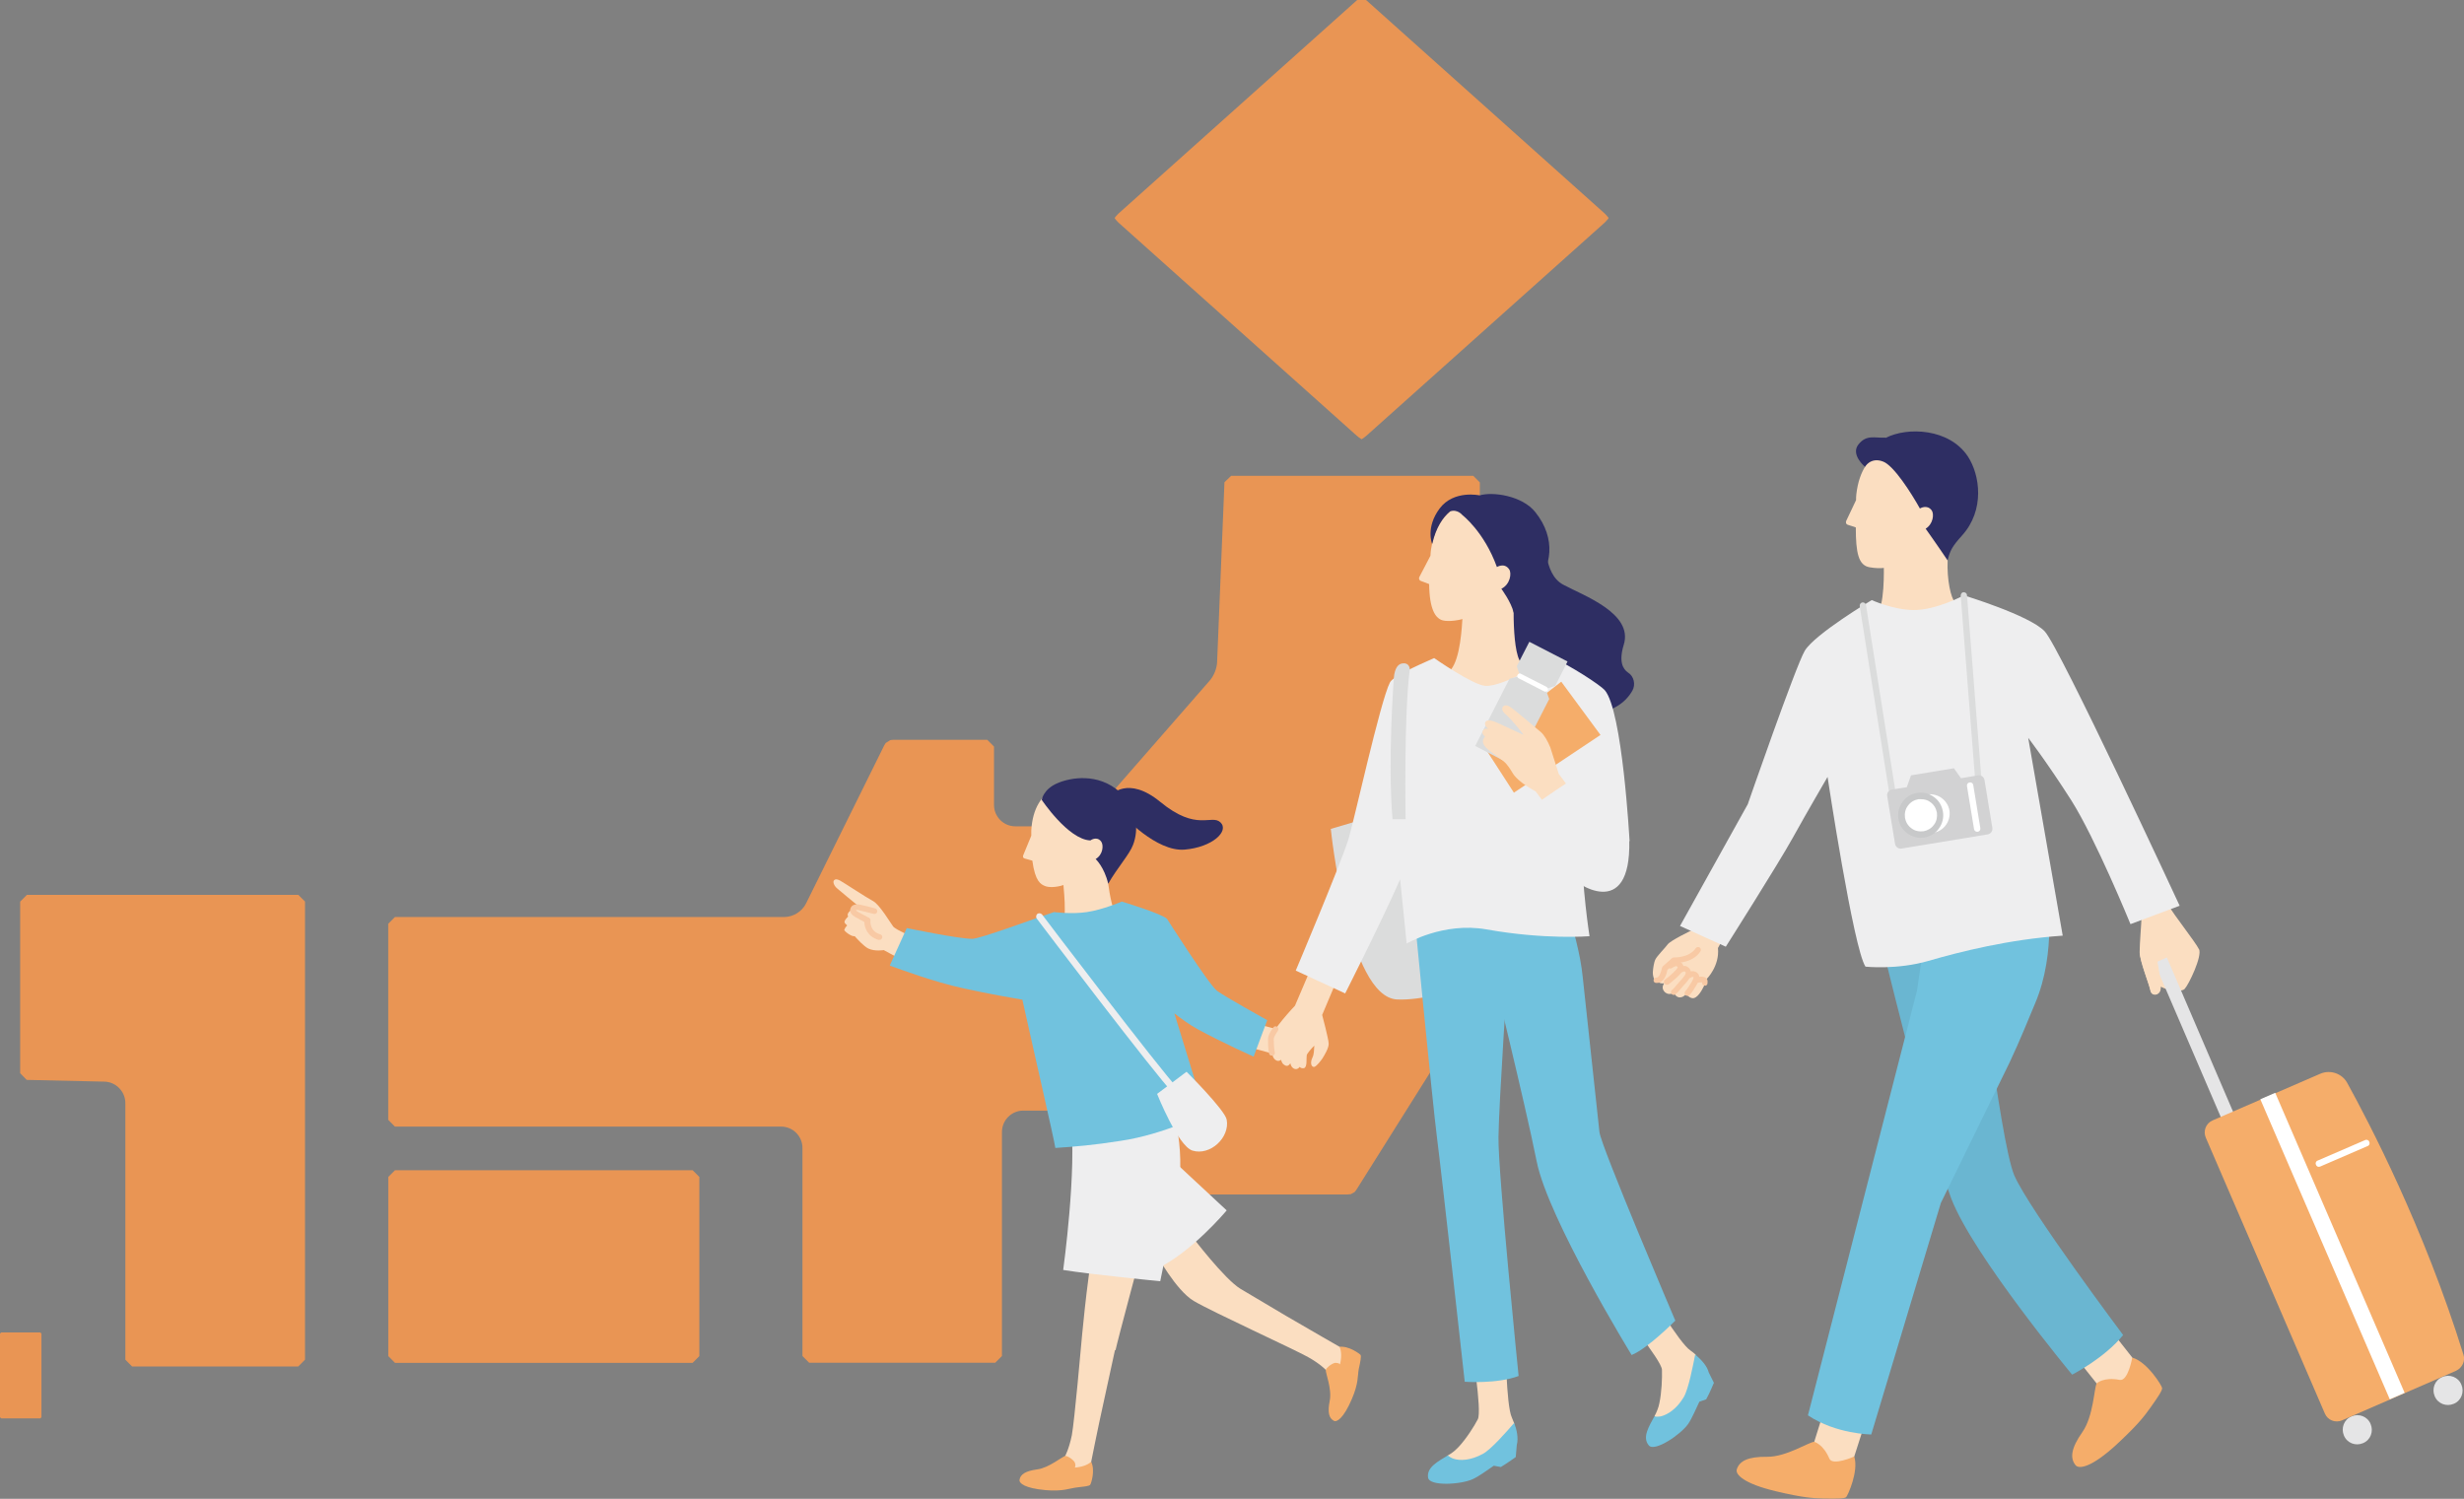 <svg width="337" height="205" viewBox="0 0 337 205" fill="none" xmlns="http://www.w3.org/2000/svg">
<rect x="0" y="0" width="337" height="205" fill="#808080" stroke="none"/>
<g clip-path="url(#clip0_1_132)">
<path d="M219.95 29.73C219.832 29.576 219.581 29.297 219.455 29.185L186.905 0.063C186.884 0.049 186.856 0.028 186.821 0H185.635C185.6 0.021 185.572 0.042 185.552 0.063L153.001 29.185C152.869 29.304 152.624 29.576 152.506 29.73C152.485 29.758 152.471 29.793 152.457 29.828C152.471 29.863 152.492 29.898 152.506 29.926C152.624 30.079 152.876 30.359 153.001 30.471L185.559 59.593C185.698 59.719 186.012 59.949 186.186 60.061C186.2 60.061 186.214 60.075 186.228 60.075C186.242 60.075 186.256 60.061 186.27 60.054C186.451 59.942 186.758 59.712 186.898 59.586L219.455 30.464C219.588 30.345 219.832 30.073 219.95 29.919C219.964 29.891 219.985 29.856 219.999 29.821C219.985 29.786 219.964 29.751 219.95 29.723V29.73Z" fill="#E99554"/>
<path d="M201.496 65.08C201.489 65.08 201.482 65.08 201.468 65.08H168.444C168.43 65.08 168.409 65.08 168.388 65.08L167.474 65.953C167.474 65.974 167.474 65.988 167.467 66.002L166.463 90.561C166.428 91.434 166.03 92.426 165.459 93.083L149.145 111.764C148.475 112.526 147.387 113.022 146.376 113.022H138.864C137.253 113.022 135.949 111.708 135.949 110.101V102.141C135.949 102.134 135.949 102.127 135.949 102.113L135.028 101.19C135.021 101.19 135.014 101.19 135 101.19H122.125C122.049 101.19 121.902 101.204 121.763 101.232L121.142 101.624C121.065 101.735 120.981 101.861 120.947 101.931L110.234 123.589C109.697 124.672 108.483 125.427 107.269 125.427H54.046C54.039 125.427 54.032 125.427 54.018 125.427L53.098 126.35C53.098 126.357 53.098 126.364 53.098 126.378V153.144C53.098 153.151 53.098 153.158 53.098 153.172L54.018 154.095C54.025 154.095 54.032 154.095 54.046 154.095H106.837C108.448 154.095 109.752 155.409 109.752 157.016V185.446C109.752 185.453 109.752 185.46 109.752 185.474L110.673 186.397C110.68 186.397 110.694 186.397 110.701 186.397H136.088C136.095 186.397 136.102 186.397 136.116 186.397L137.037 185.474C137.037 185.467 137.037 185.46 137.037 185.446V154.829C137.037 153.214 138.348 151.907 139.952 151.907H146.048C147.659 151.907 148.964 153.221 148.964 154.829V162.426C148.964 162.433 148.964 162.439 148.964 162.453L149.884 163.376C149.891 163.376 149.898 163.376 149.912 163.376H184.311C184.409 163.376 184.597 163.355 184.75 163.334L185.259 163.055C185.364 162.936 185.483 162.789 185.531 162.705L202.012 136.476C202.096 136.344 202.277 135.987 202.368 135.778C202.382 135.603 202.396 135.344 202.396 135.142V66.009C202.396 66.002 202.396 65.995 202.396 65.981L201.475 65.059L201.496 65.08Z" fill="#E99554"/>
<path d="M94.73 160.062C94.723 160.062 94.716 160.062 94.702 160.062H54.054C54.047 160.062 54.04 160.062 54.026 160.062L53.105 160.985C53.105 160.992 53.105 160.999 53.105 161.013V185.46C53.105 185.467 53.105 185.474 53.105 185.487L54.026 186.41C54.033 186.41 54.047 186.41 54.054 186.41H94.702C94.709 186.41 94.716 186.41 94.73 186.41L95.651 185.487C95.651 185.48 95.651 185.473 95.651 185.46V161.013C95.651 161.006 95.651 160.999 95.651 160.985L94.73 160.062Z" fill="#E99554"/>
<path d="M40.802 122.401C40.795 122.401 40.788 122.401 40.774 122.401H3.704C3.697 122.401 3.69 122.401 3.677 122.401L2.756 123.323C2.756 123.33 2.756 123.337 2.756 123.351V146.749C2.756 146.763 2.756 146.777 2.756 146.791L3.649 147.707C3.663 147.707 3.677 147.707 3.69 147.707L14.278 147.944C15.861 147.979 17.145 149.3 17.145 150.88V185.949C17.145 185.956 17.145 185.963 17.145 185.977L18.065 186.9C18.072 186.9 18.086 186.9 18.093 186.9H40.767C40.774 186.9 40.781 186.9 40.795 186.9L41.716 185.977C41.716 185.97 41.716 185.963 41.716 185.949V123.337C41.716 123.33 41.716 123.323 41.716 123.309L40.795 122.387L40.802 122.401Z" fill="#E99554"/>
<path d="M0.153 182.252L0 182.406V193.846L0.153 194H5.517L5.67 193.846V182.406L5.517 182.252H0.153Z" fill="#E99554"/>
</g>
<g clip-path="url(#clip1_1_132)">
<path d="M175.822 144.597L171.35 143.377L172.53 140.219L176.573 141.295L175.822 144.597Z" fill="#FBDEC1"/>
<path d="M115.502 127.189C115.502 126.974 115.753 126.687 115.86 126.579C115.645 126.4 115.502 126.22 115.502 126.113C115.502 125.861 115.824 125.538 116.003 125.359C115.967 125.287 115.931 125.215 115.931 125.144C115.931 124.785 116.397 124.462 116.719 124.282C116.79 124.175 116.897 124.103 117.005 124.103L117.184 123.744C117.184 123.744 114.894 121.878 114.5 121.519C114.107 121.196 113.856 120.657 114.071 120.406C114.286 120.191 114.536 120.263 114.894 120.442C115.252 120.622 118.507 122.775 119.402 123.242C120.296 123.708 121.799 126.256 122.157 126.723C122.514 127.189 125.055 128.23 125.055 128.23L123.516 131.389L120.869 129.953C120.869 129.953 119.652 130.168 118.758 129.738C118.114 129.415 117.184 128.374 116.897 128.051C116.862 128.051 116.79 128.051 116.754 128.051C116.397 128.051 115.466 127.405 115.431 127.118L115.502 127.189Z" fill="#FBDEC1"/>
<path d="M158.113 171.478C158.113 171.478 160.797 176.467 163.265 177.939C165.734 179.41 177.218 184.65 178.9 185.619C180.581 186.552 181.333 187.378 181.333 187.378L182.835 188.167L184.553 186.444L184.302 184.829L183.157 184.183C183.157 184.183 179.15 181.886 175.895 179.984C173.891 178.8 169.669 176.288 169.669 176.288C167.451 174.96 162.943 169.002 162.943 169.002L158.113 171.478Z" fill="#FBDEC1"/>
<path d="M159.366 157.732L167.774 165.556C167.774 165.556 162.872 171.442 158.006 173.632L150.994 162.362L159.402 157.732H159.366Z" fill="#EEEEEF"/>
<path d="M152.497 184.651C152.497 184.651 151.459 189.424 150.958 191.721C150.135 195.418 149.241 199.94 149.241 199.94L148.99 201.232L147.559 201.95L145.377 200.873L145.663 199.186C145.663 199.186 146.2 198.217 146.593 196.315C146.951 194.413 147.881 183.861 147.881 183.861C147.881 183.861 148.633 175.248 149.527 170.582L156.039 171.479C156.039 171.479 152.89 183.179 152.568 184.687L152.497 184.651Z" fill="#FBDEC1"/>
<path d="M149.241 199.939C149.813 201.123 149.241 202.918 149.098 203.097C148.955 203.277 148.167 203.349 147.237 203.456C146.307 203.564 145.377 204.03 142.98 203.815C140.189 203.564 139.366 202.882 139.438 202.415C139.545 201.662 140.261 201.195 141.871 200.98C143.481 200.765 145.27 199.221 145.699 199.149C145.914 199.078 146.736 199.58 146.987 200.011C147.058 200.154 147.166 200.549 146.987 200.729C147.81 200.693 148.776 200.406 149.277 199.903L149.241 199.939Z" fill="#F5AD6A"/>
<path d="M183.157 184.219C184.48 184.04 185.983 185.189 186.09 185.332C186.198 185.512 186.055 186.301 185.84 187.234C185.661 188.167 185.84 189.172 184.874 191.397C183.765 193.982 182.835 194.556 182.441 194.34C181.761 193.982 181.547 193.192 181.869 191.577C182.191 189.962 181.261 187.773 181.332 187.378C181.332 187.162 182.083 186.516 182.584 186.409C182.727 186.409 183.157 186.409 183.264 186.624C183.479 185.835 183.514 184.83 183.192 184.184L183.157 184.219Z" fill="#F5AD6A"/>
<path d="M159.973 150.123C159.973 150.123 162.335 156.763 161.047 163.402C159.759 170.042 158.685 175.246 158.685 175.246C158.685 175.246 149.133 174.313 145.412 173.703C145.412 173.703 147.344 159.706 146.414 152.958L160.009 150.123H159.973Z" fill="#EEEEEF"/>
<path d="M144.66 128.949C146.127 126.473 145.519 122.274 145.447 121.054L145.018 117.752L151.064 116.998L151.565 120.838C151.744 122.31 152.245 124.894 152.817 125.432L150.778 127.514L144.696 128.949H144.66Z" fill="#FBDEC1"/>
<path d="M149.062 118.254C149.062 118.254 153.713 116.065 152.139 111.256C150.672 106.805 146.343 107.272 146.343 107.272C146.343 107.272 141.406 107.272 141.048 113.588C141.048 113.84 141.048 114.091 141.048 114.306L139.939 116.998C139.867 117.177 139.939 117.393 140.154 117.429L141.191 117.716C141.585 120.587 142.336 120.946 142.944 121.197C143.374 121.377 144.375 121.412 145.449 121.054C145.449 121.054 148.275 120.228 149.062 118.218V118.254Z" fill="#FBDEC1"/>
<path d="M153.605 111.543C153.605 111.543 158.149 116.532 162.013 116.209C165.841 115.886 168.167 113.66 166.915 112.476C165.662 111.328 163.695 113.804 158.686 109.677C154.214 106.016 151.924 108.779 151.924 108.779L153.534 111.507L153.605 111.543Z" fill="#2E2E63"/>
<path d="M142.443 109.353C142.443 109.353 146.093 114.844 149.134 114.952C149.134 114.952 149.992 114.306 150.601 115.095C150.958 115.562 150.887 116.89 149.849 117.5C149.849 117.5 151.03 118.577 151.567 120.874C152.819 118.684 154.465 116.89 154.965 115.562C155.753 113.552 155.609 110.466 153.141 108.312C150.135 105.656 146.415 106.374 144.697 107.092C142.694 107.917 142.479 109.389 142.479 109.389L142.443 109.353Z" fill="#2E2E63"/>
<path d="M171.458 144.525L173.318 139.537C173.318 139.537 167.558 136.342 166.449 135.517C165.34 134.692 159.615 125.683 159.615 125.683C158.9 124.965 153.426 123.314 153.426 123.314C153.426 123.314 150.85 124.427 148.668 124.75C146.557 125.073 144.16 124.75 144.16 124.75C141.762 125.54 133.963 128.447 132.961 128.411C131.065 128.411 124.017 126.939 124.017 126.939L121.691 132.072C123.122 132.574 127.666 134.297 131.816 135.194C135.466 135.984 138.149 136.45 139.831 136.737C141.619 144.812 144.124 155.615 144.338 157.015C147.058 156.836 149.598 156.62 153.247 156.046C159.329 155.149 164.803 152.278 164.803 152.278C164.803 152.278 160.653 138.639 160.617 138.604C161.619 139.393 162.728 140.183 163.837 140.793C167.343 142.695 171.529 144.561 171.529 144.561L171.458 144.525Z" fill="#71C2DE"/>
<path d="M162.263 146.607L158.256 149.622C158.256 149.622 161.082 156.728 163.086 157.374C165.519 158.128 168.238 155.58 167.773 153.139C167.522 151.811 162.299 146.607 162.299 146.607H162.263Z" fill="#EEEEEF"/>
<path d="M120.26 128.554C120.26 128.554 120.188 128.554 120.152 128.554C118.65 128.124 118.22 126.868 118.22 126.114C117.791 125.899 117.397 125.647 117.326 125.612C117.04 125.468 116.109 125.037 116.288 124.355C116.36 124.032 116.575 123.817 116.861 123.745C117.075 123.673 117.326 123.673 117.648 123.745C118.184 123.853 119.222 124.104 119.687 124.248C119.902 124.284 120.009 124.499 119.973 124.714C119.938 124.93 119.723 125.037 119.508 125.001C119.043 124.894 118.006 124.642 117.469 124.499C117.218 124.427 117.111 124.463 117.075 124.499C117.075 124.535 117.218 124.678 117.719 124.93C117.827 124.965 118.614 125.432 118.864 125.54C119.007 125.612 119.079 125.755 119.043 125.899C119.043 125.97 118.9 127.37 120.403 127.801C120.617 127.873 120.725 128.052 120.653 128.267C120.617 128.447 120.438 128.554 120.295 128.554H120.26Z" fill="#F8C9A4"/>
<path d="M160.797 149.693C160.69 149.693 160.547 149.657 160.475 149.549C157.935 146.929 142.443 126.508 141.799 125.647C141.656 125.467 141.692 125.18 141.871 125.001C142.085 124.857 142.336 124.893 142.515 125.072C142.658 125.288 158.65 146.319 161.119 148.903C161.298 149.083 161.298 149.37 161.119 149.549C161.047 149.621 160.904 149.657 160.797 149.657V149.693Z" fill="#EEEEEF"/>
<path d="M236.788 126.401L232.96 124.643L231.35 127.263C231.35 127.263 228.488 128.626 228.094 129.165C227.7 129.703 226.627 130.744 226.377 131.282C226.234 131.605 226.09 132.359 226.055 133.005C226.055 133.436 226.162 133.974 226.448 134.082C226.448 134.082 226.484 134.153 226.52 134.153C226.878 134.441 227.235 134.584 227.593 134.476L227.522 134.656C227.128 135.266 227.772 136.056 228.452 135.948C228.631 135.948 228.774 135.84 228.917 135.733C229.024 135.984 229.346 136.594 230.026 136.379C230.276 136.307 230.491 136.091 230.742 135.84C230.742 135.84 230.742 136.379 231.421 136.522C232.101 136.666 232.781 135.445 233.031 134.907C233.103 134.764 233.174 134.584 233.174 134.405L233.425 133.902C233.425 133.902 235.214 132.144 234.963 129.667L236.752 126.437L236.788 126.401Z" fill="#FBDEC1"/>
<path d="M300.758 129.847C300.293 128.878 297.109 124.858 296.68 123.961C296.608 123.817 296.429 123.207 296.143 122.346L292.064 123.602C292.565 124.822 292.887 125.612 292.887 125.648C292.887 126.114 292.637 129.057 292.637 130.241C292.637 131.426 293.961 134.692 294.104 135.481C294.247 136.271 295.284 136.199 295.463 135.338C295.463 135.23 295.463 135.122 295.463 134.979H295.571C296.322 135.41 298.29 135.769 298.791 135.266C299.363 134.656 301.223 130.78 300.758 129.811V129.847Z" fill="#FBDEC1"/>
<path d="M286.769 189.243L283.084 184.614L287.771 180.773L291.635 185.69L293.102 188.346L289.059 193.084L286.769 189.243Z" fill="#FBDEC1"/>
<path d="M291.635 185.69C293.71 186.3 295.678 189.53 295.714 189.853C295.749 190.212 294.998 191.289 294.104 192.545C293.209 193.801 292.351 194.914 289.453 197.606C286.054 200.728 284.336 200.979 283.871 200.405C283.084 199.436 283.263 198.072 284.802 195.883C286.34 193.694 286.411 189.782 286.769 189.207C286.769 189.207 287.699 188.31 289.918 188.741C291.063 188.956 291.635 185.654 291.635 185.654V185.69Z" fill="#F5AD6A"/>
<path d="M256.823 126.902C256.823 126.902 263.907 156.189 266.876 163.941C269.846 171.693 283.405 188.023 283.405 188.023C283.405 188.023 287.842 185.762 290.382 182.604C290.382 182.604 277.574 165.52 275.499 160.782C273.459 156.045 269.81 124.031 269.81 124.031L256.787 126.902H256.823Z" fill="#6AB6D1"/>
<path d="M248.13 197.212L249.847 191.721L255.464 193.408L253.604 199.222L252.28 201.878L246.27 201.196L248.13 197.212Z" fill="#FBDEC1"/>
<path d="M253.602 199.221C254.246 201.231 252.708 204.568 252.493 204.784C252.243 204.999 250.955 204.999 249.452 204.963C247.949 204.927 246.59 204.855 242.833 203.958C238.468 202.917 237.324 201.661 237.538 200.979C237.896 199.831 239.077 199.221 241.688 199.257C244.3 199.293 247.449 197.211 248.128 197.211C248.128 197.211 249.345 197.498 250.203 199.508C250.633 200.549 253.602 199.221 253.602 199.221Z" fill="#F5AD6A"/>
<path d="M263.979 123.135L262.191 135.481L247.271 193.587C251.135 196.171 255.93 196.207 255.93 196.207L265.446 164.552L274.82 145.387C276.251 142.372 277.539 139.142 278.326 137.276C281.367 130.17 279.972 122.059 279.972 122.059L263.944 123.099L263.979 123.135Z" fill="#71C2DE"/>
<path d="M267.413 82.437C266.805 81.791 266.268 79.279 266.375 76.659V71.383H257.646V76.766C257.646 78.166 257.824 82.76 256.572 84.411L261.044 87.82L267.449 82.437H267.413Z" fill="#FBDEC1"/>
<path d="M262.368 73.176C260.901 77.124 258.647 78.093 255.714 77.591C254.175 77.339 253.817 75.617 253.817 72.135L252.708 71.776C252.494 71.705 252.422 71.489 252.494 71.274L253.853 68.403C253.853 68.151 253.853 67.9 253.889 67.613C254.676 60.722 260.043 61.045 260.043 61.045C260.043 61.045 264.801 60.794 266.125 65.711C267.556 71.059 262.368 73.14 262.368 73.14V73.176Z" fill="#FBDEC1"/>
<path d="M257.897 59.897C260.903 58.354 266.591 58.605 269.131 62.409C270.813 64.957 271.493 69.767 268.344 73.248C267.02 74.719 266.698 75.294 266.376 76.657C264.981 74.576 263.371 72.315 263.371 72.315C264.409 71.669 264.552 70.305 264.194 69.802C263.55 68.941 262.584 69.551 262.584 69.551C261.403 67.434 259.006 63.665 257.539 63.127C255.858 62.481 255.071 63.845 255.071 63.845C255.071 63.845 253.067 62.194 254.176 60.794C255.285 59.395 256.395 59.933 257.861 59.861L257.897 59.897Z" fill="#2E2E63"/>
<path d="M282.118 127.981L277.395 100.92C277.395 100.92 279.864 104.114 283.262 109.426C286.626 114.737 291.384 126.402 291.384 126.402L298.11 123.889C298.11 123.889 281.724 88.538 279.649 86.349C277.574 84.159 268.594 81.432 268.594 81.432C268.594 81.432 264.801 83.477 261.689 83.442C258.898 83.406 256 82.078 256 82.078C256 82.078 248.236 86.707 246.841 89.004C245.589 91.122 239.042 110 239.042 110L229.775 126.653L236.036 129.488C236.036 129.488 243.228 118.147 245.195 114.594C247.163 111.041 249.954 106.267 249.954 106.267C249.954 106.267 253.496 129.739 255.142 132.216C255.142 132.216 259.435 132.682 263.764 131.426C268.093 130.17 274.783 128.483 282.082 127.981H282.118Z" fill="#EEEEEF"/>
<path d="M305.015 155.759L294.676 131.713L296.357 130.959L306.697 155.041L305.015 155.759Z" fill="#E5E5E6"/>
<path d="M324.228 194.771C324.658 195.776 324.228 196.96 323.191 197.391C322.189 197.822 321.008 197.391 320.579 196.35C320.15 195.345 320.579 194.161 321.617 193.73C322.618 193.299 323.799 193.73 324.228 194.771Z" fill="#E5E5E6"/>
<path d="M336.642 189.388C337.072 190.393 336.642 191.577 335.605 192.008C334.603 192.439 333.422 192.008 332.993 190.967C332.564 189.962 332.993 188.778 334.031 188.347C335.032 187.917 336.213 188.347 336.642 189.388Z" fill="#E5E5E6"/>
<path d="M335.928 187.486L320.329 194.269C319.434 194.664 318.361 194.269 317.967 193.336L301.689 155.616C301.295 154.718 301.689 153.642 302.619 153.247L317.359 146.858C318.719 146.284 320.293 146.823 321.008 148.079C323.978 153.462 331.527 167.89 336.929 185.297C337.216 186.158 336.75 187.091 335.928 187.486Z" fill="#F5AD6A"/>
<path d="M311.18 149.472L309.144 150.355L326.849 191.396L328.884 190.513L311.18 149.472Z" fill="white"/>
<path d="M317.144 159.599C316.965 159.599 316.822 159.491 316.75 159.312C316.643 159.096 316.75 158.809 317.001 158.737L323.476 155.938C323.691 155.83 323.977 155.938 324.049 156.189C324.156 156.405 324.049 156.692 323.798 156.764L317.323 159.563C317.251 159.563 317.215 159.599 317.144 159.599Z" fill="white"/>
<path d="M295.141 130.493C295.069 131.067 295.069 131.533 295.069 131.533C295.069 131.533 295.677 134.548 295.498 135.374C295.319 136.199 294.318 136.307 294.139 135.517C293.996 134.728 292.672 131.426 292.672 130.277L295.176 130.529L295.141 130.493Z" fill="#FBDEC1"/>
<path d="M226.591 134.441C226.555 134.441 226.52 134.441 226.484 134.441C226.269 134.441 226.126 134.226 226.162 134.046C226.162 133.831 226.376 133.687 226.555 133.723C226.949 133.723 227.199 132.898 227.307 132.395C227.307 132.323 227.378 132.252 227.414 132.18L228.666 131.067C228.738 130.995 228.845 130.96 228.952 130.96C228.952 130.96 231.027 131.031 231.922 129.703C232.029 129.524 232.28 129.488 232.459 129.596C232.637 129.703 232.673 129.955 232.566 130.134C231.6 131.606 229.668 131.713 229.095 131.713L228.058 132.646C227.951 133.221 227.593 134.441 226.663 134.441H226.591Z" fill="#F8C9A4"/>
<path d="M228.918 136.092C228.81 136.092 228.703 136.02 228.596 135.948C228.488 135.769 228.524 135.553 228.667 135.41C228.882 135.266 229.096 134.979 229.347 134.692C229.526 134.477 229.705 134.261 229.884 134.082C230.492 133.436 230.563 133.149 230.563 133.041C230.563 133.041 230.563 132.933 230.384 132.862C230.384 132.862 230.277 132.862 229.955 133.005C229.776 133.113 229.562 133.005 229.454 132.862C229.347 132.682 229.454 132.467 229.597 132.359C229.776 132.251 230.313 131.964 230.742 132.215C231.136 132.431 231.243 132.754 231.279 132.969C231.35 133.579 230.85 134.154 230.42 134.62C230.241 134.8 230.062 135.015 229.919 135.194C229.669 135.517 229.418 135.804 229.097 136.02C229.025 136.056 228.953 136.092 228.882 136.092H228.918Z" fill="#F8C9A4"/>
<path d="M230.778 136.199C230.706 136.199 230.599 136.199 230.527 136.127C230.384 135.983 230.348 135.768 230.491 135.589C230.813 135.23 231.1 134.727 231.422 134.225C231.565 133.973 231.636 133.722 231.636 133.65C231.565 133.615 231.457 133.579 231.243 133.722C231.064 133.83 230.849 133.794 230.706 133.615C230.599 133.435 230.635 133.22 230.813 133.076C231.243 132.753 231.744 132.753 232.137 133.076C232.567 133.399 232.423 134.081 232.101 134.62C231.779 135.158 231.457 135.696 231.1 136.091C231.028 136.163 230.921 136.235 230.813 136.235L230.778 136.199Z" fill="#F8C9A4"/>
<path d="M233.174 134.798C233.174 134.798 233.138 134.798 233.103 134.798C232.888 134.762 232.745 134.583 232.816 134.368C232.709 134.368 232.459 134.368 232.208 134.403C231.994 134.439 231.815 134.332 231.743 134.116C231.707 133.901 231.815 133.721 232.029 133.65C232.351 133.578 232.995 133.506 233.317 133.757C233.46 133.865 233.604 134.08 233.532 134.511C233.532 134.691 233.353 134.834 233.174 134.834V134.798Z" fill="#F8C9A4"/>
<path d="M227.951 134.692C227.843 134.692 227.7 134.62 227.629 134.513C227.521 134.333 227.557 134.118 227.736 133.974C228.344 133.544 229.382 132.61 229.453 132.323C229.453 132.323 229.453 132.252 229.418 132.216C229.346 132.144 229.167 132.108 229.024 132.216C228.917 132.252 228.774 132.323 228.63 132.431C228.452 132.539 228.237 132.431 228.13 132.252C228.022 132.072 228.13 131.857 228.309 131.749C228.452 131.677 228.595 131.606 228.702 131.534C229.096 131.318 229.561 131.39 229.918 131.641C230.205 131.857 230.312 132.216 230.24 132.539C230.062 133.221 228.452 134.441 228.237 134.62C228.165 134.656 228.094 134.692 228.022 134.692H227.951Z" fill="#F8C9A4"/>
<path d="M258.755 108.455C258.54 108.455 258.361 108.312 258.325 108.06L254.354 82.902C254.318 82.65 254.497 82.435 254.712 82.399C254.962 82.363 255.177 82.543 255.213 82.758L259.184 107.917C259.22 108.168 259.041 108.383 258.826 108.419C258.826 108.419 258.791 108.419 258.755 108.419V108.455Z" fill="#DBDCDC"/>
<path d="M270.526 106.518C270.311 106.518 270.096 106.338 270.096 106.087L268.164 81.467C268.164 81.215 268.343 81 268.558 81C268.808 81 269.023 81.18 269.023 81.395L270.955 106.015C270.955 106.266 270.776 106.482 270.561 106.482L270.526 106.518Z" fill="#DBDCDC"/>
<path d="M272.493 113.229L271.42 106.697C271.348 106.266 270.955 105.979 270.526 106.051L268.2 106.446L267.234 105.082L261.367 106.051L260.794 107.666L258.755 107.989C258.325 108.061 258.039 108.456 258.111 108.886L259.184 115.418C259.256 115.849 259.649 116.136 260.079 116.064L271.849 114.126C272.279 114.055 272.565 113.66 272.493 113.229Z" fill="#D2D2D3"/>
<path d="M266.625 110.86C266.375 109.424 265.015 108.455 263.584 108.671L262.296 108.886C260.865 109.137 259.899 110.501 260.114 111.937C260.364 113.372 261.724 114.341 263.155 114.126L264.443 113.91C265.874 113.659 266.84 112.295 266.625 110.86Z" fill="white"/>
<path d="M270.418 113.768C270.204 113.768 270.025 113.625 269.989 113.409L269.023 107.524C268.987 107.272 269.13 107.057 269.381 107.021C269.631 106.985 269.846 107.129 269.882 107.38L270.848 113.266C270.883 113.517 270.74 113.732 270.49 113.768C270.49 113.768 270.454 113.768 270.418 113.768Z" fill="white"/>
<path d="M262.69 114.593C262.046 114.593 261.438 114.378 260.902 114.019C260.222 113.552 259.792 112.835 259.649 112.009C259.506 111.184 259.721 110.358 260.186 109.712C260.651 109.03 261.367 108.6 262.189 108.456C263.012 108.313 263.835 108.528 264.479 108.994C265.159 109.461 265.588 110.179 265.731 111.004C265.875 111.83 265.66 112.655 265.195 113.301C264.73 113.983 264.014 114.414 263.191 114.557C263.012 114.557 262.833 114.593 262.69 114.593ZM262.726 109.317C262.619 109.317 262.476 109.317 262.368 109.317C261.796 109.425 261.295 109.712 260.937 110.215C260.58 110.681 260.472 111.255 260.544 111.866C260.651 112.44 260.937 112.942 261.438 113.301C261.903 113.66 262.476 113.768 263.084 113.696C263.656 113.588 264.157 113.301 264.515 112.799C264.873 112.332 264.98 111.758 264.909 111.148C264.801 110.574 264.515 110.071 264.014 109.712C263.656 109.425 263.191 109.317 262.762 109.317H262.726Z" fill="#C8C9CA"/>
<path d="M182.584 134.514L179.149 132.791L177.11 137.564C177.11 137.564 173.818 141.01 173.818 142.086C173.818 142.804 173.818 144.563 174.427 144.958C174.749 145.209 175.035 145.101 175.214 144.958C175.285 145.245 175.393 145.46 175.536 145.568C175.965 145.927 176.215 145.819 176.502 145.424C176.502 145.424 176.502 145.496 176.502 145.532C176.645 146.07 177.11 146.393 177.539 146.142C177.539 146.142 177.647 146.07 177.754 145.927C177.861 146.07 178.076 146.142 178.326 146.106C178.827 145.998 178.648 144.778 178.72 144.348C178.756 144.096 179.328 143.45 179.757 143.02C179.722 143.594 179.722 144.204 179.507 144.635C179.113 145.46 179.4 145.998 179.757 145.927C180.115 145.819 180.688 145.029 180.866 144.778C181.153 144.312 181.725 143.379 181.725 142.768C181.725 142.158 180.831 138.821 180.831 138.821L182.62 134.586L182.584 134.514Z" fill="#FBDEC1"/>
<path d="M211.421 73.5C211.421 73.5 210.992 78.453 213.782 79.96C216.573 81.468 223.406 83.872 222.083 88.179C221.367 90.512 221.975 91.517 222.655 91.983C223.478 92.486 223.728 93.634 223.263 94.46C222.333 96.111 220.186 98.049 215.07 97.726C215.07 97.726 211.027 97.295 209.131 95.07C206.877 92.414 203.228 83.693 203.872 79.96C204.48 76.228 211.457 73.5 211.457 73.5H211.421Z" fill="#2E2E63"/>
<path d="M182.012 113.375C182.012 113.375 184.373 136.345 191.063 136.704C197.539 137.027 209.632 131.5 209.632 131.5L201.439 107.633L182.012 113.375Z" fill="#DBDCDC"/>
<path d="M198.005 199.08C198.327 198.901 198.613 198.721 198.863 198.506C199.078 198.326 199.293 198.111 199.507 197.896C200.545 196.783 201.618 195.096 202.119 194.127C202.727 192.943 201.224 183.863 201.224 183.863L205.911 183.504C205.911 183.504 205.983 192.225 206.77 193.876C206.877 194.127 206.985 194.379 207.092 194.666L206.734 197.178L200.724 200.839L197.969 200.587V199.116L198.005 199.08Z" fill="#FBDEC1"/>
<path d="M207.093 194.629C206.127 195.741 203.945 198.254 202.8 198.864C201.154 199.761 199.687 199.833 198.757 199.51C198.542 199.438 198.256 199.259 198.006 199.079C196.718 199.869 195.072 200.694 195.322 202.13C195.537 203.314 199.83 203.063 201.44 202.309C202.299 201.915 203.408 201.089 204.302 200.479L205.268 200.658C206.163 200.12 207.308 199.295 207.308 199.295L207.451 197.644C207.701 196.711 207.451 195.562 207.093 194.629Z" fill="#71C2DE"/>
<path d="M226.269 193.731C226.448 193.408 226.591 193.085 226.698 192.798C226.805 192.547 226.877 192.26 226.948 191.937C227.27 190.465 227.342 188.455 227.306 187.343C227.235 186.015 221.367 178.909 221.367 178.909L225.231 176.217C225.231 176.217 229.668 183.718 231.206 184.723C231.421 184.866 231.635 185.046 231.886 185.261L232.852 187.594L229.524 193.803L227.02 194.987L226.304 193.695L226.269 193.731Z" fill="#FBDEC1"/>
<path d="M234.427 189.174L233.711 187.738C233.461 186.769 232.638 185.944 231.851 185.262C231.565 186.697 230.956 189.963 230.277 191.112C229.311 192.727 228.058 193.516 227.128 193.732C226.913 193.768 226.556 193.804 226.269 193.732C225.554 195.06 224.552 196.603 225.518 197.716C226.305 198.613 229.847 196.244 230.885 194.773C231.421 193.983 231.958 192.691 232.423 191.722L233.353 191.399C233.854 190.502 234.391 189.174 234.391 189.174H234.427Z" fill="#71C2DE"/>
<path d="M212.351 118.866C212.351 118.866 215.857 127.408 216.466 133.617C217.11 139.826 218.576 152.925 218.755 154.828C218.934 156.73 229.131 180.632 229.131 180.632C229.131 180.632 225.338 184.473 223.156 185.334C223.156 185.334 211.743 166.743 210.169 158.847C208.595 150.952 203.729 131.176 203.729 131.176L201.01 118.938L212.351 118.83V118.866Z" fill="#71C2DE"/>
<path d="M193.246 123.137C193.246 123.137 195.929 150.951 196.538 155.617C197.146 160.283 200.33 188.995 200.33 188.995C200.33 188.995 204.766 189.318 207.7 188.205C207.7 188.205 204.874 160.354 204.945 155.509C205.017 150.664 206.269 132.037 206.269 132.037L203.371 118.938L193.246 123.137Z" fill="#71C2DE"/>
<path d="M208.095 90.657L210.921 95.573L199.58 95.897L198.471 91.554C199.723 89.975 199.938 85.883 200.045 84.196L200.224 79.746L207.093 80.033C207.093 80.033 206.592 88.97 208.059 90.692L208.095 90.657Z" fill="#FBDEC1"/>
<path d="M204.373 81.324C202.978 84.662 198.184 85.308 197.074 84.769C196.395 84.447 195.5 83.478 195.464 79.888L194.32 79.458C194.105 79.386 194.033 79.135 194.105 78.955L195.643 76.012C195.643 75.761 195.679 75.474 195.715 75.187C196.824 68.009 202.441 68.583 202.441 68.583C202.441 68.583 207.414 68.511 208.595 73.751C209.883 79.386 204.337 81.36 204.337 81.36L204.373 81.324Z" fill="#FBDEC1"/>
<path d="M195.895 74.362C196.396 72.173 197.326 70.773 198.328 69.948C199.329 69.589 200.009 70.45 200.009 70.45C200.009 70.45 202.979 72.711 204.732 77.556C204.732 77.556 205.769 76.91 206.413 77.879C206.771 78.418 206.557 79.925 205.34 80.535C205.34 80.535 206.7 82.365 207.022 83.801C207.988 82.975 209.276 80.786 209.92 80.069C212.209 77.628 212.889 73.68 209.991 70.055C208.202 67.794 204.159 67.22 202.371 67.758C202.371 67.758 198.829 66.969 196.897 69.553C194.965 72.137 195.859 74.362 195.859 74.362H195.895Z" fill="#2E2E63"/>
<path d="M222.871 114.989C222.871 114.989 221.905 97.152 219.472 94.389C218.828 93.671 214.856 91.087 212.245 89.902C212.245 89.902 205.733 93.958 203.157 93.814C201.44 93.707 196.145 90.01 196.145 90.01C193.462 91.194 190.492 92.558 190.099 93.348C188.775 95.932 185.197 112.298 184.41 114.846C183.194 118.614 177.219 132.755 177.219 132.755L183.981 135.877C183.981 135.877 189.133 125.685 191.494 120.265C191.959 124.68 192.388 129.058 192.388 129.058C192.388 129.058 197.397 126.079 203.3 127.12C211.315 128.556 217.397 128.053 217.397 128.053C217.397 128.053 216.323 121.234 216.323 115.133L222.906 115.025L222.871 114.989Z" fill="#EEEEEF"/>
<path d="M218.899 100.526L213.532 93.24L202.692 101.674L207.056 108.422L218.899 100.526Z" fill="#F5AD6A"/>
<path d="M209.168 87.785L207.45 91.123L207.88 92.451L206.449 92.846L201.762 102.033L207.164 104.833L211.887 95.609L211.386 94.245L212.71 93.815L214.391 90.477L209.168 87.785Z" fill="#DBDCDC"/>
<path d="M222.87 114.989L215.214 106.555C215.214 106.555 211.779 108.78 209.633 110.359C209.633 110.359 213.747 118.47 214.606 119.69C215.465 120.911 223.085 126.115 222.835 114.989H222.87Z" fill="#EEEEEF"/>
<path d="M190.634 92.702C190.634 92.702 189.775 104.115 190.455 112.046H192.244C192.244 112.046 191.994 97.762 192.816 91.553C192.816 91.553 192.816 90.692 191.958 90.728C191.207 90.728 190.741 91.41 190.634 92.737V92.702Z" fill="#DBDCDC"/>
<path d="M213.21 105.909L212.029 102.212C211.672 101.351 211.206 100.525 210.741 100.13C209.632 99.233 207.271 97.151 206.484 96.649C206.019 96.362 205.589 96.469 205.482 96.793C205.339 97.223 205.84 97.618 205.84 97.618C207.056 98.695 208.38 100.525 208.38 100.525C208.38 100.525 205.339 99.09 204.552 98.766C204.552 98.766 203.443 98.264 203.157 98.766C202.906 99.269 203.586 99.7 203.586 99.7C203.586 99.7 203.013 99.52 202.799 99.951C202.584 100.381 203.121 100.776 203.121 100.776C203.121 100.776 202.119 101.494 203.765 102.714C205.375 103.935 205.518 103.97 205.947 104.401C206.162 104.652 206.412 104.94 206.877 105.729C207.629 107.021 210.026 108.241 210.026 108.241L210.884 109.39C212.065 108.564 213.317 107.739 214.176 107.165L213.21 105.873V105.909Z" fill="#FBDEC1"/>
<path d="M211.386 94.604C211.315 94.604 211.279 94.604 211.208 94.569L207.701 92.774C207.522 92.666 207.451 92.451 207.558 92.307C207.666 92.128 207.88 92.056 208.023 92.164L211.53 93.958C211.708 94.066 211.78 94.281 211.673 94.425C211.601 94.533 211.494 94.604 211.351 94.604H211.386Z" fill="white"/>
<path d="M173.927 144.383C173.748 144.383 173.605 144.276 173.569 144.096C173.426 143.414 173.426 142.625 173.426 142.087C173.426 141.728 173.64 141.225 174.141 140.543C174.249 140.364 174.499 140.328 174.678 140.436C174.857 140.543 174.893 140.794 174.785 140.974C174.249 141.763 174.213 142.015 174.213 142.087C174.213 142.41 174.213 143.271 174.356 143.953C174.392 144.168 174.284 144.348 174.07 144.383C174.07 144.383 174.034 144.383 173.998 144.383H173.927Z" fill="#F8C9A4"/>
</g>
<defs>
<clipPath id="clip0_1_132">
<rect width="220" height="194" fill="white"/>
</clipPath>
<clipPath id="clip1_1_132">
<rect width="223" height="146" fill="white" transform="translate(114 59)"/>
</clipPath>
</defs>
</svg>
